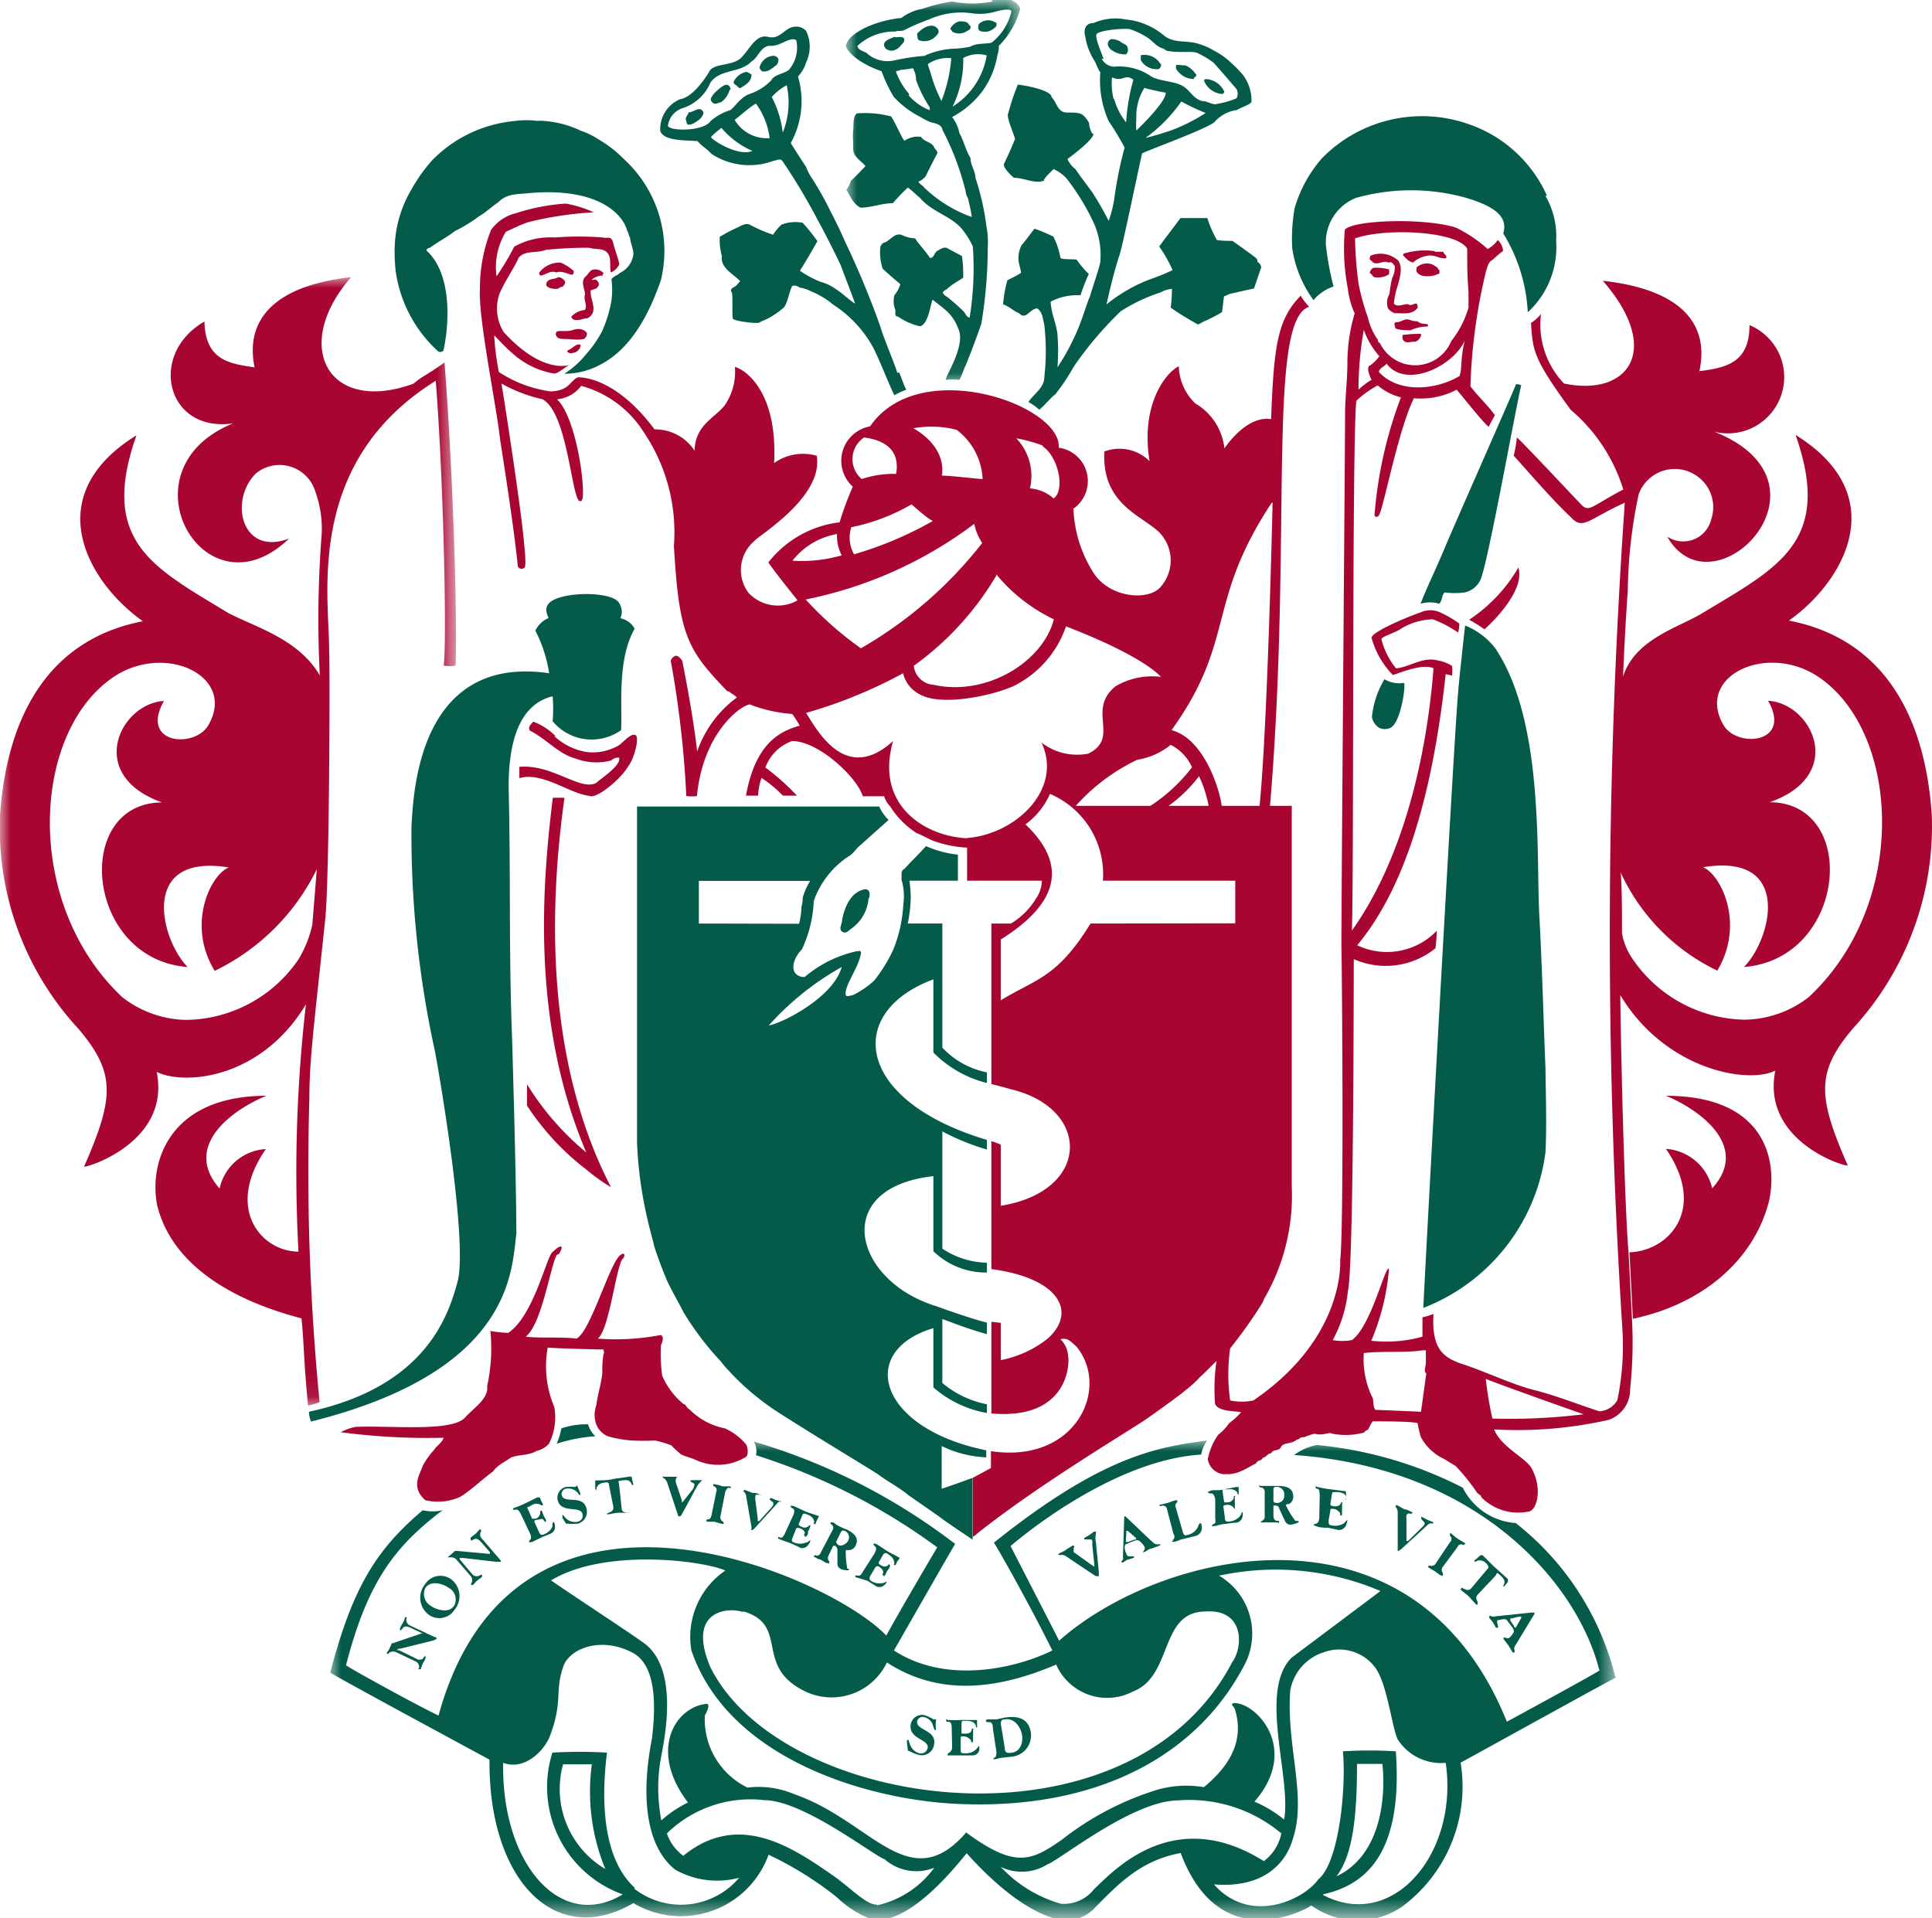 <svg xmlns="http://www.w3.org/2000/svg" viewBox="0 0 90.62 89.98"><defs><mask id="mask" width="8.22" height="17.92" x="39.69" y="0" maskUnits="userSpaceOnUse"><g id="mask-22"><path id="path-21" d="M39.69 0h8.22v17.92h-8.22V0z" class="cls-1"></path></g></mask><mask id="mask-2" width="60.31" height="22.41" x="15.49" y="67.57" maskUnits="userSpaceOnUse"><g id="mask-24"><path id="path-23" d="M15.49 67.57H75.8v22.41H15.49V67.57z" class="cls-1"></path></g></mask><mask id="mask-3" width="21.38" height="52.93" x="0" y="13.01" maskUnits="userSpaceOnUse"><g id="mask-26"><path id="path-25" d="M0 13.01h21.38v52.92H0V13.01z" class="cls-1"></path></g></mask><style>.cls-1{fill:#fff}.cls-2{fill:#a90533}.cls-3{fill:#055b49}.cls-4{mask:url(#mask)}.cls-5{mask:url(#mask-2)}.cls-6{mask:url(#mask-3)}.cls-7{fill:#a80533}</style></defs><g id="Layer_2" data-name="Layer 2"><g id="Layer_1-2" data-name="Layer 1"><path id="Fill-1" d="M26.12 58.86c-.3.48-.69 3.23-1.46 3.84.68.08 1.71 0 2.38.09.64-.33 1.47-3.26 2-3.87.29-.26.31 0 .14.16-.31.53-.61 3.28-1.14 3.71a11.18 11.18 0 002.96-.17c.17.11.06.34 0 .49a7.68 7.68 0 00.06 1.42 3.55 3.55 0 001 1.33c.11 0 .15.2.27.24A3.21 3.21 0 0034 67a2.77 2.77 0 011 .76c.09.15.1.49 0 .57a2.49 2.49 0 01-2.37.15c-.24-.11-.47-.15-.7-.27a5.49 5.49 0 01-.44-.41 4.5 4.5 0 00-.77-.23 10.29 10.29 0 01-1.05 0 5.33 5.33 0 01-1.16-.2 1 1 0 01-.54-.55 1.33 1.33 0 010-.9c.06-.5.23-1 .28-1.5 0-.32 0-.57.06-.91.05-.06 0-.12 0-.21-.32 0-2.28-.05-2.62-.09A4.9 4.9 0 0026 66a2.76 2.76 0 01-.25 1.72 1.11 1.11 0 01-.59.34c-.35.22-.82.16-1.2.31-.18.15-.65.36-.82.64-.49.35-1 .86-1.55 1.2a2.54 2.54 0 01-1.64.16c-.71-.62-.24-1.23-.12-1.62a3.94 3.94 0 01.53-.74c.13-.21.38-.34.45-.57a30.78 30.78 0 01-4.83-.26 2.74 2.74 0 01.69-.25c1.77-.07 4.62.26 5.18-.48.43-.45 1.07-.86 1-1.43a8.23 8.23 0 00.15-2.59 5.24 5.24 0 00.84.09c1.19-.79 1.8-3.59 2.07-3.78.41-.41.57-.33.3.09" class="cls-2"></path><path id="Fill-3" d="M46.74 1.06v.15a.71.71 0 01-.48.28c-.13 0-.32 0-.36-.11s0-.15 0-.24a.63.63 0 01.8-.08" class="cls-3"></path><path id="Fill-5" d="M45.51 1.21c.07.17-.1.21-.19.27a.65.65 0 01-.66 0c0-.05-.11-.11-.07-.17A.69.69 0 0145 1c.19 0 .39 0 .47.19" class="cls-3"></path><path id="Fill-7" d="M44 1.38c.06.15 0 .21-.09.3a.74.74 0 01-.51.25c-.11 0-.21 0-.3-.05s-.06-.2-.09-.29c.21-.25.71-.6 1-.21" class="cls-3"></path><path id="Fill-9" d="M42.42 1.85c0 .15-.11.21-.18.3s-.3.29-.54.21-.16-.13-.23-.19c-.06-.28.28-.34.47-.44.15.06.41-.09.48.12" class="cls-3"></path><path id="Fill-11" d="M52.53 1.93c.11.13.32.13.36.3s0 .23-.07.32a1.09 1.09 0 01-.72-.23c-.05-.06-.17-.17-.13-.32s.15-.19.32-.15.15.06.24.08" class="cls-3"></path><path id="Fill-13" d="M54.46 3a.24.24 0 01-.11.24.86.86 0 01-.84-.41v-.24a.87.87 0 01.92.41" class="cls-3"></path><path id="Fill-15" d="M36.51 2.77a.36.36 0 01-.11.3c-.19.13-.36.32-.64.28-.09-.05-.17-.18-.11-.26a.7.7 0 01.6-.47.25.25 0 01.26.15" class="cls-3"></path><path id="Fill-17" d="M56.1 3.47c.06.13-.11.13-.11.24a1 1 0 01-.83-.49v-.15c0-.06.3 0 .45 0a1.08 1.08 0 01.47.4" class="cls-3"></path><g id="Group-21" class="cls-4"><path id="Fill-19" d="M46.51 2c-.29.08-.68 0-1 .19a5.28 5.28 0 01-.66.09 3.65 3.65 0 00-1.49.34 10.48 10.48 0 00-1.4.21 1.45 1.45 0 01-1.32-.35c-.15-.08-.41-.14-.42-.33A2.53 2.53 0 0142 1.48c.12-.06.23 0 .4-.06a10.12 10.12 0 011.23-.53 3.59 3.59 0 012-.26 2.65 2.65 0 001.08-.09c.22-.06.69-.17.73 0A2.61 2.61 0 0146.51 2m-1.83 3a4.89 4.89 0 00.5-2.28 1.45 1.45 0 011.1-.12 3.48 3.48 0 01-1.6 2.4m-.52-.26a6.81 6.81 0 01-.53-1.39 3.38 3.38 0 01-.11-.34 1.62 1.62 0 011.1-.28 7 7 0 01-.46 2m-1.5-.3a3.39 3.39 0 01-.61-1c-.08-.15.13-.08.17-.15a5.44 5.44 0 00.6-.08 1.14 1.14 0 01.15.56 6.13 6.13 0 00.64 1.28v.13a2.51 2.51 0 01-1-.71M46.56.07a4.86 4.86 0 01-1.9 0 7.52 7.52 0 00-1.38.34 2.32 2.32 0 00-1 .43 5.44 5.44 0 00-1.61.42c-.39.19-.92.48-1 .9.16.43.82.79.82.79a4.26 4.26 0 00.86.39 6.64 6.64 0 00.57 1.2 4.28 4.28 0 001.24.94 2.81 2.81 0 00.52.26c.21.05.49.1.53.36A12.84 12.84 0 0145.3 9c0 .17.13.28.13.43a5.83 5.83 0 01.15.75 6.33 6.33 0 01-2.23-1.38c-.07-.11-.21-.15-.27-.28a.82.82 0 00.34-.26c.17-.34.36-.72.55-1.08 0-.11-.11-.18-.15-.26-.1-.26-.47-.26-.62-.5a1.09 1.09 0 00-.77.18c-.08 0-.5-1-.64-1.14a4.77 4.77 0 00-1.61-.14c-.19.2-.13.54-.16.77s0 .52 0 .91.51.64.57.8c-.23.23-.42.45-.68.68a1.43 1.43 0 01-.21.43c.19.3.32.66.66.83.52 0 1-.21 1.52-.21a8 8 0 01.7-.73c.2.13.37.32.58.49.58.68 1.48.84 2 1.5a4.07 4.07 0 01.47.77 14.42 14.42 0 01-.15 3.34c-.1 0-.19-.15-.25-.26a8.22 8.22 0 00-.69-.62c-.1-.11-.27-.15-.32-.3a.35.35 0 01.19-.15c.2-.23.82-.54.77-.56 0-.3 0-.58-.06-1l-.71-.38c-.16-.05-.31.06-.45.14s-.14.33-.34.33c-.21-.33-.49-.6-.7-.92a1.5 1.5 0 01-.58-.14c-.39-.18-.58.28-.9.35a.32.32 0 00-.15.21 2.48 2.48 0 00.11 1c.27.26.55.49.83.73a1.46 1.46 0 01-.28.52 1.14 1.14 0 00.05.7c0 .11-.05.3.12.3a3.08 3.08 0 001 .45c.43 0 .54-1.16.63-1.24.23.19.39.3.61.49s.45.49.57.83c.42.78-.59 2.25-.57 2.44a2.72 2.72 0 01.64 0 3.81 3.81 0 00.22-.52c.13-.26.58-1.44.81-2.12a21.86 21.86 0 00.3-3.55 3.84 3.84 0 00-.06-1 12 12 0 00-.52-2.3c0-.32-.23-.57-.23-.92-.22-.36-.32-.81-.52-1.17a1.82 1.82 0 00-.34-.75 4.35 4.35 0 001.44-1.24 4 4 0 00.68-1.65 1.25 1.25 0 00.07-.45 3.86 3.86 0 001-1.73c0-.11-.34-.7-1.35-.43" class="cls-3"></path></g><path id="Fill-22" d="M35.25 3.49c0 .29-.19.43-.39.56s-.17.09-.27 0-.18-.1-.18-.21a.86.86 0 01.59-.47.56.56 0 01.23.12" class="cls-3"></path><path id="Fill-24" d="M57.43 4.31a.18.18 0 01-.11.1 1 1 0 01-.84-.61.08.08 0 01.07-.09 1 1 0 01.88.6" class="cls-3"></path><path id="Fill-26" d="M34.22 4.22a1 1 0 01-.41.58c-.1 0-.27.15-.4 0s-.06-.19 0-.3.3-.34.51-.47.33 0 .35.17" class="cls-3"></path><path id="Fill-28" d="M52.23 4.63a2.9 2.9 0 01-.07-1c.52.24.6-.2 1 .11a9.8 9.8 0 00-.34 2 3.12 3.12 0 01-.56-1.09m-.49-1.88c-.13-.34-.41-1-.34-1.16s1-.28 1.54-.25a3.67 3.67 0 01.83.39c.27.16.42.44.77.53l.15.1c.6.12 1.15 0 1.43.1a4.22 4.22 0 01.77.46C57.25 3.3 58 4.18 58 4.18a.47.47 0 010 .43 4 4 0 01-.9.26c-.21.08-.45-.13-.71-.13-.45-.11-.58-.56-1-.75s-1-.19-1.37-.39a2.63 2.63 0 00-1.78-.47.71.71 0 01-.57-.38M55 6.09a12.44 12.44 0 01-1.27.38 7.11 7.11 0 001.68-1.71 9.84 9.84 0 001.14.54 8.31 8.31 0 01-1.55.79m-1.7.06a4.61 4.61 0 010-.63 2.48 2.48 0 01.38-1.4c.12.06 1 .23 1 .23 0 .48-1.41 1.8-1.41 1.8m5.69 6c-.07-.09-1.15-.85-1.15-.85s-.8 0-.75-.07a5.53 5.53 0 01-.43-1h-1.26l-1 1.33a6.43 6.43 0 01.63 1.11 10 10 0 01-1 .41 7.33 7.33 0 00-2.1 1.2c.17-.76.35-1.5.58-2.23.13-.25.92-4.15 1.09-4.85.09-.09 2.86-1.08 3.38-1.46a1.71 1.71 0 011.07-.58c.23-.15.67-.26.68-.4a2 2 0 00-.38-1.22 5.54 5.54 0 00-.58-.6 3.34 3.34 0 00-.79-.56A3.1 3.1 0 0056 2c-.51-.09-1 0-1.41-.34a3.3 3.3 0 00-1.8-.75 2.56 2.56 0 00-1.5.17c-.5 0-.43.53-.39.6a2.89 2.89 0 00.41 1.13c.11.17.17.41.3.58A4.71 4.71 0 0052 5.68a13.18 13.18 0 01.75 1.24 18.47 18.47 0 00-.49 2.44 5.75 5.75 0 01-.26 1A14.22 14.22 0 0051.22 9c-.25-.34-.55-.73-.78-1.07a1.14 1.14 0 01-.37-.47s1.2-.88 1.22-1.17c-.11 0-.22-.43-.2-.47s-.16-.33-.32-.44-.46-.1-.72-.1c-.45 0-.47-.47-.73-.73 0-.32-1.24-.55-1.58-.58a10.66 10.66 0 00-.45 1.35c-.11.15.3 1.05.32 1.2-.17.42-.32.75-.52 1.17-.06.16.35.56.47.65.49 0 .93.29 1.4.14 0-.14.42-.49.45-.55a1.78 1.78 0 01.64.47 10.77 10.77 0 011.28 2.12 3.69 3.69 0 01.28 1.75c0 .16-.37 1.22-.49 1.65-.09.15-.39 1.15-.58 1.56a10.57 10.57 0 01-.94 1.75 9.89 9.89 0 000-1.54c-.05-.51-.3-1-.32-1.54a2.71 2.71 0 011.4-.3 10 10 0 01.39-1 3.92 3.92 0 01-.56-.66c0-.05-.7 0-.77-.09a3.6 3.6 0 00-.33-1 7.46 7.46 0 00-.88-.37c-.07.05-.5.67-.6.75a1.29 1.29 0 00-.15.79c0 .07.11.41.11.53-.24.16-.41.22-.64.35a5.72 5.72 0 00-.2 1.13c.28.08.49.32.75.41.32.36.51-.23.86-.22.25.19.25.5.32.75a10.72 10.72 0 010 2.5c0 .48-.53.79-.74 1.14a2.74 2.74 0 01.51.36c.29-.25.63-.67.74-.71a10.09 10.09 0 00.88-1.32 16.66 16.66 0 012.2-2.59 7.81 7.81 0 011.86-.88 1.31 1.31 0 01.54-.17 6.51 6.51 0 01-.06.88 13.56 13.56 0 001.28.79 1.52 1.52 0 00.25-.13 7 7 0 00.88-.45l.09-.74a1.53 1.53 0 00.25-.11l1.16-.26.34-1s-.06-.21-.17-.23" class="cls-3"></path><path id="Fill-30" d="M33 5.23c0 .28-.26.43-.47.56a.58.58 0 01-.23.06c-.11 0-.09-.15-.13-.24s.11-.23.13-.34c.25 0 .53-.34.7 0" class="cls-3"></path><path id="Fill-32" d="M36.21 3.73a2.47 2.47 0 01-1 .66c-.43.13-.64.5-.94.77a2.54 2.54 0 00-.94.52c-.35.51-2 .47-2 .21a1 1 0 01.67-.81 2.12 2.12 0 001.32-1.2c.45-.66 1.42-.44 1.93-1 .32-.17.43-.75.9-.73s.92-.46 1.2-.26A1.61 1.61 0 0137 3.28c-.25.19-.6.19-.81.45m.52 2.46a4.76 4.76 0 00-.51-1.64 2.48 2.48 0 01.7-.55 3.75 3.75 0 01-.17 2.18m-.65.3a1.74 1.74 0 01-1.62-.86c.13-.08.77-.66 1-.76a3.5 3.5 0 01.64 1.62m-2.73-.08a4.61 4.61 0 01.47-.4 4 4 0 001.45 1.08c-.64.27-1.8-.45-1.94-.64m8.74 11.06c-.06-.27-.7-1.79-.79-2.16a41.26 41.26 0 00-1.66-4c-.21-.49-.43-.93-.71-1.48a15.88 15.88 0 00-.82-1.46 2.57 2.57 0 01-.3-.57c-.25-.37-.46-.71-.72-1.12a4.07 4.07 0 00.34-3.12 1.7 1.7 0 00.38-.66 1.7 1.7 0 000-1.48.61.61 0 00-.49-.2c-.51 0-.7.63-1.29.48s-.88.62-1.29 1-1.28.22-1.48.64c0 0-.67 1.17-1.35 1.28a1.52 1.52 0 00-.94 1.5c.17.46 1.08.42 1.75.47.22.26.45.36.64.59a3.24 3.24 0 002.93.33c.13 0 .28-.13.4 0a28.18 28.18 0 011.68 2.81c.32.58.72 1.37 1.06 2.08.19.53.69 1.79.67 1.81-.24-.15-.43-.34-.67-.52s-.55-.4-.91-.49a4.6 4.6 0 01-1-.53c.28-.45.56-.92.82-1.39a9.28 9.28 0 00-.69-.86 1.79 1.79 0 00-1 .09 2.57 2.57 0 00-.39.47 6.77 6.77 0 01-1.05-.45c-.19-.12-.4 0-.57.09a7.22 7.22 0 00-.88.46 2.89 2.89 0 00.1.91c-.08.55.54.83.86 1.17-.1.09-.17.22-.3.28s-.17.15-.1.23 0 1.14.06 1.25 1 .23 1.22.19a1.91 1.91 0 01.32-.15 3.82 3.82 0 00.86-.58c.19-.28.21-.66.38-1a.37.37 0 01.34.08 1.57 1.57 0 01.53.17 3.86 3.86 0 011.05.63 5.59 5.59 0 011.87 2c.36.71.66 1.55 1 2.25a3.75 3.75 0 01.56-.26c-.11-.17-.3-.79-.35-.82" class="cls-3"></path><path id="Fill-34" d="M25.24 5.66a4.83 4.83 0 012 .47 3.47 3.47 0 01.82.4 5.57 5.57 0 011.2.93A5.83 5.83 0 0131 13.14c-.69 2-1.62 3.36-2.91 4a3.52 3.52 0 01-1.62.39 4.12 4.12 0 001-.89 5.52 5.52 0 00.76-1.08 6 6 0 00.45-1.46 3.85 3.85 0 000-1c.11-.16.29-.18.4-.3a1.13 1.13 0 00.63-.87c0-.27-.13-.49-.16-.79-.06-.06-.06-.22-.13-.31-.17-.7-1.26-2.07-4.63-1.77-.49.06-1 0-1.41.42-.3.2-.61.5-.92.67a6.6 6.6 0 01-1.11.68c-.37.29-.82.52-1.2.8a.15.15 0 00-.15.12c1.24 1.11 1.06 3.54.8 4.69a.2.2 0 01-.24.05 6.25 6.25 0 01-2-3.77 7.78 7.78 0 01-.05-1 5.63 5.63 0 01.81-2.87 7.38 7.38 0 01.95-1.33 6.18 6.18 0 013.84-1.84 4.17 4.17 0 011.17 0" class="cls-3"></path><path id="Fill-36" d="M26.9 12.73a.12.12 0 01-.07.16c-.25-.05-.47-.2-.74-.11-.27-.11-.49.11-.74.15 0 0-.09-.09-.05-.15a1.18 1.18 0 011-.46 2.14 2.14 0 01.63.41" class="cls-2"></path><path id="Fill-38" d="M28.27 12.84v.09a.72.72 0 00-.5.18c0 .05.09 0 .14 0s.18.11.18.22-.09.16-.12.2l-.26.09c-.07.41.42 1-.16 1.31-.26 0-.61.24-.76-.07a1 1 0 01.64-.32c.14-.2-.06-.47 0-.69.05-.24-.25-.64.05-.89.13-.12.2-.32.4-.32a.51.51 0 01.45.2" class="cls-2"></path><path id="Fill-40" d="M26.51 13.23a.3.3 0 01-.13.22c-.11 0-.16.1-.27.1s-.37 0-.49-.16c0-.37.38-.25.56-.39a.38.38 0 01.33.23" class="cls-2"></path><path id="Fill-42" d="M72.56 9.18a6.25 6.25 0 00-3.8-3.4A6.57 6.57 0 0062 7.43a6.19 6.19 0 00-1.28 2.35 8.39 8.39 0 00-.11 1.85 5.47 5.47 0 001 2.45 2.06 2.06 0 01.94-.64 13.67 13.67 0 01-.36-1.95 2.25 2.25 0 011.42-2.21 9.58 9.58 0 015.16 0c1.18.36 2 .81 1.74 1.67a7.8 7.8 0 011.15 3.7 4.15 4.15 0 001.33-3.35 3.76 3.76 0 00-.5-2.11" class="cls-3"></path><path id="Fill-44" d="M67.3 11.78a3.36 3.36 0 00-1.41.1c-.06 0-.11.09-.06.12s.23.29.45.31a1.4 1.4 0 01.79-.33c.28 0 .52.18.76.13.06-.13-.12-.19-.13-.3h-.4" class="cls-2"></path><path id="Fill-46" d="M67.44 12.63v-.07a2.26 2.26 0 01-.2-.13.71.71 0 00-.81.13.07.07 0 010 .09c0 .15.14.24.27.28a1.21 1.21 0 00.82-.11c0-.09 0-.19-.06-.19" class="cls-2"></path><path id="Fill-48" d="M66.11 15c-.22-.08-.39.11-.58.11s-.11.13-.09.26.73.12.73.12a1.81 1.81 0 01.69-.17c.06 0 .14 0 .12-.08s-.33 0-.49-.17a1 1 0 01-.38-.07" class="cls-2"></path><path id="Fill-50" d="M65.79 15.71a.53.53 0 000 .19c.11.26.36.11.6.13a.45.45 0 00.26-.28v-.09a5.78 5.78 0 00-.83.05" class="cls-2"></path><path id="Fill-52" d="M66.49 14.39c0-.33-.25 0-.4-.1s-.56.18-.71-.06a3.83 3.83 0 01.2-.89c.08-.35.23-.8 0-1.12a1.23 1.23 0 00-1.31-.22c0 .08-.06.14 0 .19s.1.08.14.13c.27.12.48-.13.71 0 .18-.07.22.08.3.15a1.06 1.06 0 01-.12.57 5.86 5.86 0 00-.13.75.83.83 0 00-.07.67.66.66 0 00.32.23c.41 0 .88.09 1.09-.29" class="cls-2"></path><path id="Fill-54" d="M65.19 12.65a2.25 2.25 0 00-.75-.09.28.28 0 00-.19.26c.1 0 .1.17.26.19s.45 0 .64-.15a.52.52 0 000-.21" class="cls-2"></path><path id="Fill-56" d="M27.53 15.67c0 .09-.07.19-.14.23-.29.07-.58 0-.9 0-.11 0-.27 0-.34-.07s-.11-.14-.06-.25.49 0 .74-.09.54-.09.7.13" class="cls-2"></path><path id="Fill-58" d="M27.23 16.24a.45.45 0 01-.25.29c-.08 0-.21.09-.33 0s0-.07 0-.11c.22-.07.35-.32.58-.25z" class="cls-2"></path><path id="Fill-60" d="M71.35 18.08c-.3 1.29-1.61 8.62-1.93 9.16a1.07 1.07 0 01-.72.55 3.63 3.63 0 01-.94 0c-.17.17-.06.28-.25.53a1.56 1.56 0 00-.88 0c.33-.85.76-1.71 1.11-2.56s3.21-7.32 3.35-7.69c0-.11.26 0 .26 0" class="cls-3"></path><path id="Fill-62" d="M69.63 29.52a7.28 7.28 0 00-.72-.45 7.34 7.34 0 002.31-2.45c.36 1.2-1.59 2.9-1.59 2.9" class="cls-2"></path><path id="Fill-64" d="M29 28.23a.75.75 0 01.1.77 1 1 0 01.67.49c-.86 1.49-.56 3.82-.64 4.76a2.38 2.38 0 01-3.21-.42 6.57 6.57 0 000-1.17c-1.27.31-2.1 1.59-2.06 4.42.1 4.16 0 7.54.16 11.64.05 1.78.19 6.46.2 9.16-.23 1.64-.1 6.42-9.63 8.8a1.4 1.4 0 01-.1-.46c5.59-1.2 6.59-4.65 7-6.21.43-2.16-1-10.28-1.09-10.7a47.52 47.52 0 01-1.1-10.55c.09-1.34.23-8.09 6.46-7.18a6.6 6.6 0 00-.65-2 1.22 1.22 0 01.62-.59c-.11-.26-.2-.51.08-.75.61-.49 2.79-.51 3.2 0" class="cls-3"></path><path id="Fill-66" d="M70.2 30.51c2.23 3.43 1.85 9.62 2 12.4s.2 5.12.29 7.19c0 .58.07 2.72 0 3.95a9.07 9.07 0 01-5.73 7.3c0-.3 1.47-27.42 1.64-28.94 0-.19.32-3.07.32-3.07a3.37 3.37 0 011.49 1.17" class="cls-3"></path><path id="Fill-68" d="M71.52 36.71c.35 6 .65 14.1.48 17a8.1 8.1 0 01-4.7 6.75c.14-1.93 1.22-28.14 1.73-30.56 1.15.59 2.25 3.29 2.49 6.78" class="cls-3"></path><path id="Fill-70" d="M65.85 32.05c.1 0-.12 1.83-.63 2.09a.62.62 0 01-.53 0 .75.75 0 01-.34-.51 4.21 4.21 0 01.59-1.77 1.32 1.32 0 00.91.17" class="cls-3"></path><path id="Fill-72" d="M25.82 32.18c-1.23.53-2.19 1.23-2.37 3.87 0 4.32.31 19.53.28 20.69a7.78 7.78 0 01-3.55 7.17 8.6 8.6 0 001.68-3.79c.24-3.44-.95-9.78-1.55-13.25a46.07 46.07 0 01-.41-10c.49-2.91 2.33-5.81 5.92-4.73" class="cls-3"></path><path id="Fill-74" d="M26 34.53a2.9 2.9 0 001.56.75 2.43 2.43 0 001.5-.34c.31-.27.59-.57.76-.45s-.06 1.06-.33 1.42c-.36.64-1.54 1.6-1.85 1.42-.93-.1-2.19-1.14-3.28-.83v-.53c1.54-.14 2.88 1.16 3.61.75.11-.13 1.18-.8 1.07-1.18a.47.47 0 00-.37.13 2.7 2.7 0 01-1.67-.09c-.78-.19-1.41-.95-2.15-1.31-.08-.17 0-.23.16-.42a2.93 2.93 0 011.05.68" class="cls-2"></path><path id="Fill-76" d="M26.47 37.47c-1.11 8 0 14 2.19 18.22a9.11 9.11 0 01-1.16-.83 12.1 12.1 0 01-2.78-3v-1a13 13 0 002.78 3.2C25 48.17 25.36 42 25.93 37.42h.54" class="cls-2"></path><path id="Fill-78" d="M40.74 42.14a1.92 1.92 0 01-.81 1.42c-.13.08-.25.27-.43.14s0-.34 0-.56c.11-.55.38-1.3 1.07-1.43.25 0 .24.24.19.43" class="cls-3"></path><path id="Fill-80" d="M36.06 48.1a13.27 13.27 0 013.42-2.74c-.4 1.44-2.8 2.64-3.42 2.74zm-3.28-4.78v-2H38a3.1 3.1 0 00-.35.79c0 .13 0 .21-.06.43a3.38 3.38 0 01-.11.79zm11 19v2.76a5.21 5.21 0 002.51 1.2v-.41a4.61 4.61 0 01-2.09-1v-3c.46.17 1.28.49 2.09.71v-.54c-.63-.15-1.91-.6-2.37-.77-3.89-1.18-5-5.56-.14-6.1v3.52a3.53 3.53 0 002.51 1v-.46a3.91 3.91 0 01-2.09-.66v-5.5a10.92 10.92 0 002.09.85v-.45c-6.22-1.86-6.65-6-2.51-7.53v3.43a5.34 5.34 0 002.51 1.43v-.5a3.88 3.88 0 01-2.09-1.16v-5.82h-1.62a7.49 7.49 0 00.14-1.21 7.83 7.83 0 00-.06-.8h2.27v-1.22a5.18 5.18 0 01-1.5-.4c-.34.39-.68.7-1 1.06-.21.09-.12.34-.15.5a2.68 2.68 0 01.09 1.17 6.54 6.54 0 01-.47 2.12A7 7 0 0141 46a4.22 4.22 0 01-1 .68c-.08 0-.27.1-.33 0-.08-.46.62-1.28.72-2-.07-.17-.15 0-.17-.07a5.67 5.67 0 00-2.48 1.22c-.32 0-.6-.19-.51-.64a1.43 1.43 0 01.38-.65 5.93 5.93 0 00.56-2.28 4.16 4.16 0 011.63-2.09c.25-.14.35-.37.57-.54l1.31-1.17a2 2 0 01-.44-.63H29.88v15.73a18.53 18.53 0 00.38 3.13c.14.7.32 1.33.4 1.65 0 .12.51 1.52.73 1.95s.45.83.68 1.28a13.68 13.68 0 001.76 2.31 3.05 3.05 0 00.32.38 11.88 11.88 0 002.37 2c1.56 1 3 1.86 4.66 2.89.47.36 1 .62 1.45 1l1.44 1c.18.16 1.55 1.07 1.55 1.07v-2.9s-.91.34-1.45.51v-2a5.29 5.29 0 002.09.53v-.33c-5.07-1.03-6.07-4.66-2.48-5.73z" class="cls-3"></path><path id="Fill-82" d="M58.68 87.58a2.3 2.3 0 01-1.35.23 1.14 1.14 0 010-.83 3.48 3.48 0 011.38.6" class="cls-3"></path><path id="Fill-84" d="M34.19 87.46a3.41 3.41 0 01-1.45-.14 3.81 3.81 0 011.41-.57.75.75 0 010 .71" class="cls-3"></path><path id="Fill-86" d="M18.79 77.33c-.07 0-.14 0-.15.07s0 0 .06 0l.82.4a.27.27 0 00.32 0s.07-.13.11-.11 0 .08 0 .12-.09.15-.12.23a2.77 2.77 0 00-.1.26h-.07c-.07 0 0-.06 0-.09a.3.3 0 00-.19-.29l-.87-.41a.33.33 0 00-.32 0c-.07.06-.09.09-.13.06s.07-.14.1-.2a1.36 1.36 0 01.1-.21c0-.06 0-.07.07-.08l1.35-.46a.38.38 0 00.11 0h-.06l-.53-.25c-.14-.07-.3-.13-.4 0s-.09.11-.12.09 0-.06 0-.1a1.83 1.83 0 01.13-.24 1.3 1.3 0 00.1-.25s0-.05.06 0 0 0 0 .1a.28.28 0 00.18.28l1.12.53c.1 0 .13.06.11.1a.83.83 0 01-.18.08z" class="cls-3"></path><path id="Fill-88" d="M21.3 75.32a.61.61 0 00-.24-.83c-.28-.21-.86-.38-1.11 0a.64.64 0 00.25.83c.28.2.86.37 1.1 0m-1.37-1a.86.86 0 011.26-.22 1 1 0 01.13 1.41.85.85 0 01-1.24.21 1 1 0 01-.15-1.4" class="cls-3"></path><path id="Fill-90" d="M21.72 73.08h-.16v.06l.59.7a.27.27 0 00.3.08c.06 0 .12-.09.15-.05s0 .08 0 .11l-.22.16c-.07.06-.12.14-.19.2s0 0-.07 0 0-.06 0-.1a.29.29 0 00-.06-.33l-.63-.73a.34.34 0 00-.29-.13h-.15c-.02 0 0 0 0 0l.18-.15.17-.15h.1l1.42.13a.24.24 0 00.12 0v-.07l-.39-.45c-.11-.12-.22-.23-.37-.15s-.12.06-.14 0 0-.06 0-.09l.22-.17c.07-.06.12-.13.19-.2s0 0 .06 0a.09.09 0 010 .11.27.27 0 00.06.32l.81.94c.08.09.09.12.07.14h-.21z" class="cls-3"></path><path id="Fill-92" d="M24.45 71.06c-.05-.11-.15-.28-.25-.25s-.13 0-.14 0 0-.06.06-.08a5.31 5.31 0 00.55-.23l.53-.26h.12a1 1 0 01.06.16s.06.1.08.15v.06h-.07c-.01 0-.18-.17-.46 0l-.15.08c-.06 0-.07 0 0 .14l.18.41h.16a.32.32 0 00.22-.27v-.1c0-.02.06 0 .08 0a2 2 0 00.08.22 2 2 0 00.11.2v.09c0 .02-.07 0-.12-.09s-.17 0-.31 0-.12.09-.09.15l.18.4c.08.17.12.18.25.13a.76.76 0 00.39-.35c0-.13 0-.22.07-.23a.5.5 0 01.05.21.32.32 0 01-.15.31c-.15.08-.32.13-.47.2l-.47.23h-.12c-.02 0 0-.08.05-.12s.05-.14 0-.27z" class="cls-3"></path><path id="Fill-94" d="M26.38 71.2v-.13c0-.05.07.05.1.08a.61.61 0 00.61.23.29.29 0 00.23-.37c-.11-.4-1 0-1.16-.64a.52.52 0 01.37-.62 2.28 2.28 0 01.44 0 .86.86 0 00.1-.07s.15.36.15.38v.07s-.06 0-.1-.08a.57.57 0 00-.55-.22c-.15 0-.26.17-.22.31.11.42 1-.06 1.16.63a.57.57 0 01-.41.7 2.49 2.49 0 01-.47 0h-.08z" class="cls-3"></path><path id="Fill-96" d="M28.56 69.63c0-.09-.08-.11-.2-.09s-.35.06-.39.31 0 0-.05 0v-.35c0-.05 0-.06.08-.06.26 0 .51 0 .79-.07l.76-.11c.07 0 .08 0 .09.09l.06.25v.06c0 .06 0 0 0 0h-.05c-.1-.24-.21-.25-.46-.22s-.18.05-.16.13l.13 1.19c0 .2.19.17.28.2s.07 0 .08 0H29c-.16 0-.31.06-.46.07s-.07 0-.07 0 0-.05.07-.07.25-.07.23-.27z" class="cls-3"></path><path id="Fill-98" d="M32.5 69.85a.42.42 0 00.06-.15.13.13 0 000-.11l-.17-.09v-.07c0-.07 0 0 0 0h.58s-.05 0-.11.08a1 1 0 00-.19.25L32 71c-.07.13-.11.13-.14.13s-.05 0-.08-.12l-.49-1.48a.44.44 0 00-.16-.2s-.05 0-.05-.06 0 0 .06 0h.66c-.04 0-.09.06-.1.12a.4.4 0 000 .15l.28.83v.11l.07-.06z" class="cls-3"></path><path id="Fill-100" d="M33.79 71.13a.23.23 0 00.15.26v.07c0 .07-.08 0-.16 0l-.27-.08h-.3s-.09 0-.08-.06a.07.07 0 01.08-.05c.1 0 .14-.1.16-.18l.23-1.13a.18.18 0 00-.14-.25v-.07c0-.07.08 0 .15 0s.2.06.3.08h.31s.07 0 .06.06-.08 0-.11 0-.12.11-.15.19z" class="cls-3"></path><path id="Fill-102" d="M36.17 70.73a.76.76 0 00.1-.14v-.1c0-.03-.1-.08-.15-.13s0 0 0-.08 0 0 .06 0 .16.07.24.09l.26.07h-.12c-.06 0-.12.1-.24.23l-.91 1c-.1.11-.13.1-.16.1s0 0 0-.14L35 70.19a.34.34 0 00-.1-.21s-.06 0 0-.08 0 0 .07 0l.33.13c.11 0 .22 0 .34.08s.06 0 0 0h-.1c-.1 0-.09 0-.11.1s0 .09 0 .15l.11.86v.13h.07z" class="cls-3"></path><path id="Fill-104" d="M37.19 71.11c.06-.11.11-.3 0-.35s-.1-.08-.1-.12.06 0 .11 0 .36.16.54.24.37.13.56.2.1 0 .09.1a1.09 1.09 0 00-.08.15.76.76 0 00-.06.16h-.06c-.06 0 0-.05 0-.08s0-.24-.28-.35l-.15-.06c-.07 0-.09 0-.13.08l-.17.42s0 .06.11.1a.29.29 0 00.34 0c.05-.06.07-.06.09-.06s0 .06 0 .08a2.14 2.14 0 01-.1.22c0 .07 0 .14-.07.21s0 .07-.08 0 0-.08 0-.15-.09-.16-.23-.21-.14 0-.17 0l-.16.4c-.08.18-.06.22.07.27a.72.72 0 00.53 0c.12 0 .17-.12.21-.1s0 0 0 .06a.62.62 0 01-.11.17.34.34 0 01-.34.12 5 5 0 00-.47-.22c-.16-.07-.33-.11-.48-.18s-.11 0-.1-.08.07 0 .13 0 .12-.06.18-.19z" class="cls-3"></path><path id="Fill-106" d="M39.22 72.32s0 .08.1.15.34 0 .45-.18a.33.33 0 00-.12-.47c-.13-.07-.17 0-.21.05zm-.17-.55a.19.19 0 00-.08-.28.06.06 0 010-.08h.08c.08 0 .11.08.27.16a3.43 3.43 0 00.41.18c.3.16.59.37.4.75a.35.35 0 01-.32.21h-.14a4.39 4.39 0 00.06.8v.07h.08v.07c0 .02-.33 0-.4-.07a.26.26 0 01-.13-.24v-.62a.24.24 0 00-.11-.21h-.09l-.19.4c-.1.18-.05.27 0 .32s0 0 0 .08 0 0-.15 0l-.26-.16c-.09 0-.19-.07-.28-.12s-.07 0 0-.06.06 0 .09 0a.19.19 0 00.2-.13z" class="cls-3"></path><path id="Fill-108" d="M41 72.9c.06-.11.14-.28.06-.35s-.1-.09-.08-.13.06 0 .1 0 .34.21.51.32.35.18.51.28.1 0 .08.1a1.47 1.47 0 01-.1.13l-.07.16h-.06c-.06 0 0-.06 0-.08s0-.24-.24-.39l-.13-.09c-.06 0-.09 0-.15.06l-.22.39s0 .06.1.12.24.1.34 0 .06 0 .09 0 0 0 0 .08a1.27 1.27 0 01-.13.19 1.06 1.06 0 01-.11.21s0 .06-.07 0 0-.09 0-.15-.06-.17-.18-.25-.15 0-.18 0l-.22.37c-.1.17-.08.21 0 .28a.69.69 0 00.53.11c.11 0 .18-.09.22-.06a.65.65 0 01-.13.16.34.34 0 01-.35.06l-.43-.27-.49-.15c-.07 0-.1-.06-.08-.09s.07 0 .13 0 .13 0 .21-.17z" class="cls-3"></path><path id="Fill-110" d="M51.23 72.44a.4.4 0 000-.16s0-.07-.08-.07h-.29c-.02 0 0 0 0-.07l.24-.14.22-.16h.08c.02 0 0 .06 0 .13a.74.74 0 000 .34l.14 1.43v.19c0 .01-.06 0-.15 0L50 73a.34.34 0 00-.25-.06h-.09c-.03 0 0-.05 0-.06s.22-.1.32-.17.2-.13.31-.2 0 0 .07 0 0 .08 0 .11v.16c0 .06.09.07.12.11l.74.53.11.07v-.09z" class="cls-3"></path><path id="Fill-112" d="M52.81 72.25v.08h.11l.27-.11c.08 0 .1 0 .1-.07l-.08-.07-.31-.27h-.07c-.01 0 0 .06 0 .07zm-.08-1v-.12h.06L54 72.28c.09.07.17.17.27.16s.12 0 .15 0 0 .05-.06.07l-.35.13c-.11 0-.21.11-.34.16s0-.07 0-.09a.17.17 0 000-.18 1 1 0 00-.24-.26.31.31 0 00-.22 0l-.38.16c-.12 0-.08.33 0 .43A.14.14 0 0053 73h.19v.07l-.26.08c-.08 0-.16.09-.24.13s-.06 0-.08 0 0-.09.06-.12a.22.22 0 000-.13z" class="cls-3"></path><path id="Fill-114" d="M54.74 70.8a.19.19 0 00-.26-.16h-.07c-.07 0 0-.06 0-.06s.26-.05.38-.09.24-.09.34-.11.08 0 .09 0 0 .07 0 .09a.18.18 0 00-.07.24l.32 1.12c.06.19.09.21.22.17a.68.68 0 00.46-.31c.07-.11.07-.2.13-.23s.07 0 .08.1a.4.4 0 01-.29.49l-.7.17a1.33 1.33 0 01-.28.1h-.12c-.02 0 0 0 .07-.11s.06-.17 0-.26z" class="cls-3"></path><path id="Fill-116" d="M57 70.37c0-.13-.07-.32-.18-.32s-.15 0-.15-.06 0 0 .1-.06.4 0 .6-.06l.61-.12h.12v.35c0 .06 0 0 0 0s-.06 0-.06-.06-.14-.22-.44-.18h-.17c-.08 0-.1 0-.08.15l.07.46h.16a.3.3 0 00.29-.21c0-.07 0-.09.05-.09s0 0 0 .07a2 2 0 000 .24v.32c0 .01-.05-.08-.09-.12s-.16-.11-.31-.09-.15.06-.13.13l.06.45c0 .19.07.22.21.2a.75.75 0 00.5-.25c.07-.1.08-.19.12-.2a.54.54 0 010 .22.37.37 0 01-.25.28 4.78 4.78 0 00-.53.06c-.17 0-.35.07-.53.1s-.12 0-.12 0 0-.07.09-.1.08-.12.06-.27z" class="cls-3"></path><path id="Fill-118" d="M59.73 70.41s0 .09.17.09.34-.11.34-.37a.36.36 0 00-.35-.39c-.14 0-.16.05-.16.14zm-.41-.41a.2.2 0 00-.2-.23s-.06 0-.06-.07 0 0 .08 0h.78c.36 0 .74.06.74.51a.39.39 0 01-.2.34c-.06 0-.14 0-.14.07a3.75 3.75 0 00.44.72h.15v.05c0 .05-.31.13-.4.13a.29.29 0 01-.23-.16l-.28-.6c0-.08-.08-.14-.18-.14h-.09v.45c0 .22.09.27.2.27s.06 0 .06.07 0 0-.16 0h-.71s.05-.06.07-.07a.21.21 0 00.13-.22z" class="cls-3"></path><path id="Fill-120" d="M61.9 70.21c0-.13 0-.32-.07-.36s-.13 0-.12-.1 0 0 .1 0a4.34 4.34 0 00.61.11l.61.08c.06 0 .11 0 .1.07a.86.86 0 010 .17v.18c0 .06 0 0 0 0s-.05-.06 0-.08c0-.17-.06-.25-.37-.29h-.17c-.08 0-.1 0-.12.12l-.07.46s0 .06.14.08.28 0 .34-.11 0-.08.07-.07 0 0 0 .08v.23a2 2 0 000 .24s0 .08-.06.07 0-.08-.05-.14-.13-.15-.28-.17-.16 0-.16.07l-.08.46c0 .19 0 .22.14.24a.77.77 0 00.55-.08c.11-.08.14-.16.18-.16s0 0 0 .06a.86.86 0 01-.07.21.37.37 0 01-.32.19l-.52-.11c-.18 0-.36 0-.54-.07s-.12 0-.11-.06.06-.05.11-.06.12-.09.14-.25z" class="cls-3"></path><path id="Fill-122" d="M66.69 71.65a.47.47 0 00.12-.14.12.12 0 000-.1s-.1-.09-.14-.16 0 0 0-.08 0 0 .06 0l.24.13.26.1v.06h-.14c-.07 0-.14.08-.27.2l-1.09 1c-.11.09-.15.09-.17.08s0 0 0-.16v-1.64a.4.4 0 00-.08-.24s-.06 0 0-.08 0 0 .08 0l.32.18c.11 0 .22.07.33.12s.06 0 0 .07-.06 0-.09 0-.12 0-.15.09a.4.4 0 000 .16v1.04c0 .01 0 0 .08 0z" class="cls-3"></path><path id="Fill-124" d="M67.68 73.49a.23.23 0 000 .3v.09c0 .09-.08 0-.14 0l-.24-.18-.28-.16s-.07-.06 0-.09.07 0 .1 0 .17 0 .22-.11l.67-1a.19.19 0 000-.3v-.09c0-.09.08 0 .15.06s.17.14.25.19.19.11.28.17.07 0 0 .07-.09 0-.12 0-.17 0-.21.13z" class="cls-3"></path><path id="Fill-126" d="M69.79 73.57c.06-.08 0-.14-.06-.22s-.29-.25-.51-.1h-.06v-.06l.08-.06.2-.18h.1c.2.19.38.39.58.57l.61.55v.13l-.17.21h-.06c-.06 0 0 0 0 0 .13-.23.07-.33-.12-.51s-.16-.11-.22 0l-.85.9c-.15.16 0 .28 0 .37v.09c0 .03-.05 0-.07 0s-.22-.24-.33-.36-.26-.2-.37-.31 0 0 0-.08.07 0 .1 0 .22.16.36 0z" class="cls-3"></path><path id="Fill-128" d="M70.92 75.91h-.08v.11l.17.24c0 .07.07.1.07.09a.21.21 0 00.07-.1l.2-.35v-.07c0-.01-.07 0-.09 0zm.92-.27h.13a.11.11 0 010 .07l-.83 1.37c-.06.09-.14.2-.11.29s0 .12 0 .14-.06 0-.08 0l-.19-.32-.23-.3v-.07a.09.09 0 01.09 0 .17.17 0 00.18 0 .83.83 0 00.21-.29s0-.1-.08-.2l-.25-.33c-.08-.11-.35 0-.44 0a.17.17 0 000 .16c0 .08.06.17 0 .19s0 0-.08 0a1.83 1.83 0 00-.13-.24c-.05-.08-.12-.14-.17-.22s0 0 0-.07.08 0 .12 0a.17.17 0 00.14 0z" class="cls-3"></path><path id="Fill-130" d="M42.54 81.71a.27.27 0 010-.09h.06c.06 0 0 .08.06.12a.64.64 0 00.46.5.32.32 0 00.39-.24c.09-.43-.92-.41-.79-1.13a.54.54 0 01.63-.42 1.76 1.76 0 01.43.2h.12c.04 0 0 0 0 .06a2.32 2.32 0 000 .42s0 .06-.06 0 0 0-.06-.12a.57.57 0 00-.41-.46.27.27 0 00-.35.18c-.08.45.94.4.79 1.12a.58.58 0 01-.7.47 1.77 1.77 0 01-.45-.18s-.08 0-.08-.06z" class="cls-3"></path><path id="Fill-132" d="M44.64 81.11c0-.13 0-.33-.12-.34s-.14 0-.14-.09 0 0 .11 0a6 6 0 00.61 0h.73v.36c0 .06 0 0 0 0s-.05 0-.06-.08-.09-.23-.4-.24h-.17c-.08 0-.09 0-.1.13v.47h.15c.1 0 .28 0 .32-.15s0-.08.07-.08 0 0 0 .08a1.94 1.94 0 010 .24v.24c0 .09 0 .07-.06.07s0-.08-.07-.13-.14-.13-.29-.14-.16 0-.16.1v.46c0 .2 0 .23.18.23a.69.69 0 00.52-.16c.1-.09.13-.18.17-.18a1.3 1.3 0 010 .21.32.32 0 01-.29.23h-1.08c-.19 0-.11 0-.11-.05s.05-.06.09-.09.12-.1.12-.25z" class="cls-3"></path><path id="Fill-134" d="M47.13 82c0 .23.13.25.35.21.39-.06.51-.49.46-.82s-.33-.82-.81-.74c-.17 0-.2.11-.18.25zm-.56-.93c0-.26-.09-.29-.18-.29s-.13 0-.14-.05 0-.07.09-.08h.4l.37-.08c.67-.11 1.14.06 1.24.69a1 1 0 01-.89 1.14l-.55.06a2.1 2.1 0 01-.24.06h-.08s0-.06.07-.08.09-.21.07-.31z" class="cls-3"></path><g id="Group-138" class="cls-5"><path id="Fill-136" d="M62.65 88.06c.81-1 1-2.87 1-5.32h1.19c.14 1.26.08 4.26-2.21 5.3m-.57.82c1.64-.38 3.79-1.5 3.41-6.71a19.45 19.45 0 00-2.48 0c.16 1.76-.19 5.22-1.15 6-.72 1-3.23 2.14-4.9.24 2.62.21 3.46-1.3 3.69-2.1.69-2-.31-4.41-.11-7a2.3 2.3 0 011.58-1.79 2.1 2.1 0 012.46.8c.53.84.73 2.73 1 3.29a2.41 2.41 0 002.25 1.1c.62 4.21-2.46 7.92-5.75 6.2m-10.73-.29a1.8 1.8 0 01-1.57.7 6.16 6.16 0 01-2.82-1.73 2.26 2.26 0 002.19-.12c.52-.16 4-3 6.15-3A6.71 6.71 0 0160.1 86a2.14 2.14 0 01-.82 1.3c-4.32-2.71-7.16.58-8 1.35m-6-2.65c-2.65 3-4.42-.59-8-1.83a4.29 4.29 0 00-2.22-.32 3.56 3.56 0 01-2-3.38c.07-.13.26-.48.11-.55-1.48.12-2.78 2.17-.9 4.63a5.33 5.33 0 00-1.25.84 8 8 0 01-.02-2.93c.15-.81.92-4.3-.9-5.46-.48-.36-3.82-2.55-4.25-2.87 2.55-1.54 7.2-.91 8.17-.46a3.77 3.77 0 00-1.59 3.75c1.8 5.26 8.69 7.13 12.91 7.21 6 .17 10.8-2.14 13.09-6.65a3.15 3.15 0 00-1.25-4.07 12.55 12.55 0 017.57.72l-4.16 3.12c-1.58 1.56 0 5.66-.36 7.6a5.59 5.59 0 00-1.39-.84c2.19-2.52 0-4.72-1-4.62-.13.13 0 .06.09.31.48 1.59-.42 2.77-1.46 3.63a5 5 0 00-2.15.11 13.84 13.84 0 00-4.52 2.36c-1.44 1-2.18 1.35-4.49-.35m-4.19 3.39c-.52 0-1.24-.81-2.07-1.38-1.95-1.36-4.44-3-7-.91a2.16 2.16 0 01-.77-1.05 5.61 5.61 0 014.57-1.56c1.82 0 5.14 2.61 5.64 2.77a2.26 2.26 0 002.33.4 4.52 4.52 0 01-2.67 1.76m-12.74-1.69a4.36 4.36 0 01-2-4.92h1.35a9.52 9.52 0 00.67 5m1.34.79c-1.81-1.66-1.44-5.17-1.3-6.34a21.86 21.86 0 00-2.56 0 5.35 5.35 0 003.3 6.65c-2.9 1.76-5.69-1.41-5.61-6.17 1.05.39 2-.65 2.22-1.33.58-1.57.2-2 .59-3.16.28-.89 1.82-1.47 3.31-.65 1 .59 1.07 2.24.86 4-.5 2.54-.35 5 1.09 6.15a4 4 0 003 .38 3.57 3.57 0 01-4.91.52m5-13h.16c2.11.67.43 2.56 2.83 3.73a2.87 2.87 0 003.85-1.35c2.38 1.55 5.06 1.33 7.94.1a2.61 2.61 0 003.59 1.27c1.91-.73 1.23-3.76 3.42-3.76 1.83-.12 1.77 1.67 1.24 2.39-4.85 9.26-21.14 7-24.48.2-1.09-2.61.78-2.78 1.45-2.59m41 3.05a13.18 13.18 0 00-4.67-7.2 3 3 0 01-2.48-1.66 19 19 0 00-6.84-2 2.61 2.61 0 00-1.07.47c8.7.61 13.31 6.06 14.32 10.11-.45.29-4.34 2.4-4.34 2.4-4.41-10.94-16.29-8-21-3.8l-2.28-4.44c1.74-1.47 5.48-4.08 8.94-4.29a1.71 1.71 0 01.28-.66c-2.27.31-4.84.66-10 4.79.39.62 1.79 3.14 2.74 5.06-1.78.87-5 1.58-7.43 0 0 0 2.44-4.27 2.87-5a28.87 28.87 0 00-9.44-4.8.89.89 0 01.1.64 29.25 29.25 0 018.5 4.32c-.73 1.24-1.73 2.94-2.39 4.14-2.65-2.81-17.4-9.37-21 3.75-.68-.3-4.24-2.25-4.34-2.36 1-3.87 2.26-5.56 4.53-7.27a2 2 0 01-.93 0c-2.18 1.84-3.3 3.63-4.34 7.62.84.5 5.72 3.13 7.47 4.08-.06 5.53 3 8.91 6.75 6.73A4.37 4.37 0 0036.05 87a16.13 16.13 0 013.21 2 4.72 4.72 0 001.55 1c.62.21 2.07 0 4.53-3.07 2.56 2.85 4.19 3.1 4.49 3.13a1.81 1.81 0 001.55-.6c1-1 2.07-2.19 4-2.54 1.84 4.92 5.92 2.62 6.13 2.46a3.7 3.7 0 004.22.08 7 7 0 002.78-6.78c.15-.07 6.77-3.74 7.3-4" class="cls-3"></path></g><path id="Fill-139" d="M76.43 58.74c1.82-.05 3.67-2 1.71-4.85a2.39 2.39 0 012.17 1.85c1.82-2-.67-3.73-2.17-4.34 4.65 0 5.25 3 4.84 4.92-.69 2.76-3.1 4.85-6.39 5.54" class="cls-2"></path><path id="Fill-141" d="M26.11 67.72a7.6 7.6 0 011.81-.35 1.39 1.39 0 01-.34-.56 3.71 3.71 0 00-1.25.19 3.2 3.2 0 01-.22.72" class="cls-3"></path><g id="Group-145" class="cls-6"><path id="Fill-143" d="M14.65 43.37A5.39 5.39 0 0114 45a6.47 6.47 0 01-5.27 2.84 5 5 0 01-3-1.07C1 42.31 1.5 34.11 5.49 31.65c2.41-1.45 5.59.12 4.28 2.37-.64 1.1-3.23.89-2.08-1.14C5.62 33 4 36.36 7.6 37.64 3.38 37.66 4 45 8.8 45.36c-1.27-1.29-2.29-5.36 1.93-4.67-.84.33-2 2.66-.66 4.85a10.33 10.33 0 004.79-4.77zM20.85 17c-.92.66-1 .61-1.46 1-4 1.45-5.74-1.77-2.92-5-3.5.39-5 1.92-4.53 4.23-1.21-.17-2.31-.35-2.35-2.15-2.67 1.54-1.79 5.23 1.34 4.78-5.37 2.18-1.33 9.23 2.63 5.4-2.22.85-2.84-1.77-1.56-3.05a1.75 1.75 0 012.78.82 5.16 5.16 0 01.31 2 51.58 51.58 0 00-.09 6.65c-1-1.71-3-2.25-4.3-2.93-3.5-2.13-6.06-3.33-4.3-8.33-4.62 2.86-2.27 6.9.3 8.72C2 30.05.29 34 0 38.26a13.88 13.88 0 003.68 10c1.75 2.07 1.69 3.21.26 6.47.28 0 4.06-1.22 3.41-4.45 1.3.64 4.89.34 7-3.17a68.86 68.86 0 00-.35 11.6c-1.72 0-3.48-2-1.53-4.81a2.35 2.35 0 00-2.17 1.85c-1.79-2.03.7-3.75 2.2-4.35-4.64 0-5.53 3.22-5.12 5.17.7 2.75 3.46 4.41 6.76 5.27.12 1.08.1 2 .31 4.09a2.64 2.64 0 00.54-.16 112.21 112.21 0 01-.48-14.2c0-1.89.23-3.54.75-8.5.19-1.89.22-11.61.18-12.55 0-2.61-1.14-8.83 5-12.66.38 4.9.52 12.38.37 13.36a1.63 1.63 0 00.56 0c.09-2.67-.16-9.68-.52-14.22z" class="cls-2"></path></g><path id="Fill-146" d="M84.84 46.77a5 5 0 01-3 1.06A6.49 6.49 0 0176.59 45a3 3 0 01-.51-1.22c0-.69 0-2.49-.07-2.87a9.51 9.51 0 004.54 4.62c1.31-2.2.17-4.51-.67-4.85 4.23-.7 3.21 3.38 1.92 4.68 4.82-.38 5.43-7.71 1.21-7.73 3.61-1.27 2-4.64-.08-4.76 1.15 2-1.45 2.24-2.09 1.14-1.3-2.24 1.87-3.81 4.28-2.37 3.99 2.45 4.52 10.65-.28 15.13zM70 66.54a17.4 17.4 0 01-.31-1.86c.73.3 4.61 1.67 4.59 1.66a28.47 28.47 0 01-4.28.2zm-3.1-2.14c-.07.56-.25 1.82-.25 1.82l-2.14-.09c-.11-.13-.08-.4-.12-.54a4.08 4.08 0 01-.42-2.12c.81-.11 1.92 0 2.75-.13h.16v.57c0 .19-.09.32-.02.49zM51.15 43.32c-1.56 2.54-2.54 2.59-4.21 3.6v-2.85c2.31-1.45 3.43-3.24 1.16-5.4a3.58 3.58 0 001.15-1.43 4.09 4.09 0 012.48 4.07h6.21v2zm-5.8-4c-2-.1-4.32-1.57-3.46-4.56-2.2 2-3.52-.43-4.08-1.32a22.27 22.27 0 004.55-1.86 1.49 1.49 0 00.8 1c1 .55 3.31.07 4.34-.38a4.87 4.87 0 002.5-2.82c3.75 1.45 4.45 2.37 4.45 2.37a3.37 3.37 0 00-2.14.45c-1.36 1.14.25 2.39-1.26 3.15a2.73 2.73 0 01-2.2-.52c1.02 2.17-1.18 4.3-3.5 4.48zm.35-14.74a2.47 2.47 0 00.37.89 19.6 19.6 0 01-5.69 4.94 16.05 16.05 0 01-2.59-2.29 19.5 19.5 0 007.91-3.55zm-8.53 1.72a3.39 3.39 0 012.09-1.25 2 2 0 00.22 1 6.79 6.79 0 01-2.31.25zm2.76-1.57a9.19 9.19 0 002.82-1.07c.35.28.62.56 1 .78A17.1 17.1 0 0140.06 26a1.58 1.58 0 01-.13-1.27zm.6-4.21c1 .13 1.7.62 1.5 1.71a4.66 4.66 0 00-1.61.24 1.22 1.22 0 01.11-1.95zm4.34-.36a3.07 3.07 0 011.22 2.31c-.2 0-1.48-.16-1.91-.16.21-1.44-1.34-2.22-1.34-2.22a4.76 4.76 0 012.03.07zm1.86 6.78a7.92 7.92 0 002.7 2.11c-.51 2-3.17 3.63-5.65 3.07a1 1 0 01-.92-.89A13.89 13.89 0 0046.73 27zm2.18-6c.74.49 1.06 2.06.51 2.44a1.88 1.88 0 00-1.11-.47 2.55 2.55 0 00-.64-2.35 7 7 0 011.24.34zm6 14a2.14 2.14 0 011 1.05 7.83 7.83 0 01-1.95 1.81h-3.5a9.09 9.09 0 012.88-2.16 3.33 3.33 0 001.57-.7zm1.78 2.86h-1.88a6.65 6.65 0 001.43-1.39 5.67 5.67 0 01.45 1.39zm3-14.22S59.46 34 59.08 37.8H57.3c-.08-.76-.83-3.16-2.35-3.55 3.05-4.25 1.59-5.96 4.7-10.67zm3.91-12.41c1.44-.49 4.76-.33 5.22.5 0 .74 0 1.36.06 2v.76a4.56 4.56 0 01-.81 1.57 1.83 1.83 0 01-3.35.08c-.11 0-.06-.15-.13-.19a3.08 3.08 0 01-.43-1 10.7 10.7 0 01-.43-1.54 16.88 16.88 0 01-.17-2.18zm4.9 6.44c-1 .64-2.85.91-3.83-.17.06-.2.26-.24.37-.38.88 1.18 3.08.16 3.66-1.07-.22.91-.11 1.34-.24 1.62zm-4.14.19a3.28 3.28 0 00-.64.48 16 16 0 01.25-2.81 3.67 3.67 0 00.73 1.24 2 2 0 01-.43.43c-.09 0-.11.15-.09.26a2.1 2.1 0 00.14.4zm26.25 20.44c-.28-4.27-2-8.22-6.7-9.13 2.56-1.81 4.92-5.85.31-8.71 1.76 5-.81 6.21-4.32 8.33-1.12.7-3.19 1.21-3.77 3 0 0 .08-2.08.22-4a23 23 0 01.51-4.54 1.8 1.8 0 012.79-.82 1.77 1.77 0 01.61 2 1.35 1.35 0 01-2.06.8c2.14 3.78 8.31-2.49 2.21-4.92a2.64 2.64 0 001.65-5c0 1.8-1.14 2-2.35 2.16.5-2.32-1-3.85-4.53-4.24 2.82 3.24 1.2 5.45-1.82 4.82a4 4 0 01-1.08-3.26 2 2 0 01-.47.42c.09 1.32.1 1.65 1.86 4.07a8 8 0 012.47 3.74c-1.41.74-1.59 1.06-1.92.76-.18-.17-2.76-2.94-3.07-3.2a7 7 0 01-.15.86c.24.24 1.78 2.05 2.68 2.88.56.63.83.09 2.53-.68a291.42 291.42 0 00-.11 38.81 12.38 12.38 0 01-.24 3.29 1.05 1.05 0 01-.84.52c-1-.32-2-.73-3.07-1s-2.34-.9-3.49-1.26c-.66-.26-1.34-.59-1.22-2.31a3 3 0 01-.52.16v.91a6.29 6.29 0 01-2.4.19 10.9 10.9 0 00.83-3.36c-.15-.29-.83 2.69-1.74 3.33a2.57 2.57 0 01-.9 0 5.94 5.94 0 00.71-2.28c.27-1 .27-13.44.28-15.59a3.7 3.7 0 003.83-.51 7.31 7.31 0 00.06-.82 3.24 3.24 0 01-3.73.68c1.79-2.16 3.4-5.83 4.15-12.72l.3.07a2.27 2.27 0 000-.45 1.67 1.67 0 00-.63-.25c-.73-.22-1.33.3-2 .36A3.49 3.49 0 0164.8 30c-.06-.13.69-.33.9-.5a3 3 0 011.5-.45 5.23 5.23 0 011.19.62 1.5 1.5 0 00.06-.42 5 5 0 00-.89-.52 1.1 1.1 0 00-.94 0c-.56.19-2.23.88-2.29 1.18a4 4 0 001 1.75c.11 0 1.37-.58 1.91-.31-.4 5-1.74 9.38-3.83 12.3.1-2.45 0-23.18.21-24.85a4.51 4.51 0 011-.72 2.74 2.74 0 001.09.56 19.84 19.84 0 00-1.24 5.54.11.11 0 00.2 0c.2-.2.9-4 1.65-5.5a3.59 3.59 0 002-.4c.22.23 1.23 1.54 1.51 1.74a5.44 5.44 0 01.29-.54c-.35-.49-.77-.86-1.15-1.36a26.23 26.23 0 01.74-5.43c.07-.19.09-.4.31-.51a5.57 5.57 0 01.48-.41.75.75 0 00-.25-.51 1.36 1.36 0 01-.47.42 6.63 6.63 0 00-1.48-1c-1.46-.47-4.79-.37-5.22.09a9.92 9.92 0 00.14 2.77 3.86 3.86 0 00.32 1.16 8.1 8.1 0 00-.34 2.3c0 .85-.11 1.62-.11 2.44 0 1.5-.19 24.7-.17 25.08s.13 13.06-.06 14.61c0 0 .26 3.61-4.07 6.56a2.61 2.61 0 01-1.09 0 8.66 8.66 0 010-2.44 22.82 22.82 0 001.48-2.08 1.75 1.75 0 00.11-.24 9.63 9.63 0 001.3-5.28V37.8h-1.02c1.06-12.58-.17-22.8 1.84-23.41a2.41 2.41 0 01-.4-.52c-1.08 1.1-1.26 2.31-1.39 5.79-1.15-.17-2.09 1.24-2.19 1.37a2.79 2.79 0 00-1.37-2.11 2.53 2.53 0 01-.77-1.74c-.57.27-1.81 1.75-1.37 4.45a2 2 0 00-2.12-.45c-.14 2.62 2 3.06 2.69 3.92a1.88 1.88 0 01-.06 2.44c-.53.62-2.25.55-3.08-.58a6 6 0 01-1-3.1 1.58 1.58 0 00-.69-2.86c.15-2-6.54-4.37-8.85-1a1.64 1.64 0 00-.81 2.83 14.86 14.86 0 00-.62 1.67 5 5 0 00-3.34 1.88c.19.3 1 1.32 1.37 1.78a1.88 1.88 0 01-2.3-.35 1.78 1.78 0 01.27-2.43c.19-.26 3.25-2.06 2.93-4a2.33 2.33 0 00-2 .34c.17-3.34-1.34-4.38-1.84-4.51A2.77 2.77 0 0134 19c-.44.59-1.4.92-1.42 2.14a2.22 2.22 0 00-1.88-1c-1.92-2.58-3.61-2.44-3.61-2.44-.39.21-.4.63-1.27.66a5.89 5.89 0 01-2.42-.91 12.07 12.07 0 01-.22-1.72c.25.25.53.57.8.79a3.85 3.85 0 002 1c.2 0 .4-.21.71-.4 0 0-1.24.46-3.07-1.55a2.12 2.12 0 01-.19-1.8c.28-.63.77-1.35.87-1.63.25-.43.89-.24 1.29-.42a20.38 20.38 0 012.05-.1c.27.1.65 0 .85.24s.09.56.16.92a.73.73 0 00.4-.39c-.06-.3-.2-.64-.29-1s-.29-.19-.47-.25a14.41 14.41 0 00-2.27 0 3.45 3.45 0 00-1.9.43 12.27 12.27 0 01-.83 1.39 3.17 3.17 0 01.44-2.09c.36-.16.69-.33 1.05-.45a16.44 16.44 0 013.07-.46 5.23 5.23 0 00-1.32-.41 9.46 9.46 0 00-2.33.45 2 2 0 00-1.17.79 7.41 7.41 0 00-.52 2.78c-.08 1.36.78 5.49.94 7 .28 1.79.67 4.33.84 6a.19.19 0 00.29.07c.1 0 .07-.51 0-1.19-.15-1.68-.93-6.72-1.06-7.46a7.14 7.14 0 001.93.74c1.25.69 1.37 5.12 1.81 4.76.28 0-.14-3.8-1.13-4.76a1.59 1.59 0 001.13-.63 5 5 0 012.92 2.15 8.39 8.39 0 011.43 5.35c.24 4.24.64 4.88 2.5 6.82.11 0 .18.11.24.13a.83.83 0 01.21.17 5.28 5.28 0 00-1.86 2.53c-.17-1.53-.53-3.41-.7-4.26-.08-.11-.19-.24-.31-.23a.37.37 0 00-.23.23 47.66 47.66 0 01.73 6.35 1.93 1.93 0 00.5 0c.27-2.86 1.94-4.19 2.47-4.3a6.88 6.88 0 002 .45 5 5 0 01.35.55c-.92.26-2.07.8-2.52 3.28h.57a2.75 2.75 0 01.16-.83 6 6 0 011 .83h.66A11.23 11.23 0 0035.9 36a2.09 2.09 0 011.25-1.24c1.26 0 3.06 1.72 3.32 2.59h1a1.18 1.18 0 00.28.47A4 4 0 0043 39.08c.34.13.59.31.95.42a5.46 5.46 0 001.41.26v1.55h3.51a1.56 1.56 0 01-.27.83 3.5 3.5 0 01-1.18 1.18h-.92v7.53s.53.13.9.24c3.77.88 3.8 4.78-.46 5.47v-2.87a3.29 3.29 0 00-.44-.16v6c3.15.41 4.06 2 2.63 3.27a5.13 5.13 0 01-2.19 1v-1.75L46.5 62v4.3c3.48.31 3.69-2.16 3.6-2.7a1.19 1.19 0 00-.36-.78c.36-.09.48.12.74.33 1.62 1.95 0 5.52-4 4.92v.79l-.85.46v2.77a1 1 0 00.2-.15c2.92-2.34 7.43-5 8-5.42.12-.08 1.54-1.09 1.79-1.32a4.86 4.86 0 00.64-.58c.24-.22.48-.47.73-.71l.07-.07a9.12 9.12 0 00-.07 2c.13.41 1.13.34 1.22.41a3.75 3.75 0 01-.56.51 2.41 2.41 0 01-.51.54 2.93 2.93 0 00-.49 1.15.84.84 0 00.74.7h.18c.54 0 .92-.3 1.35-.51.06-.17.26-.1.32-.27.15 0 .21-.2.38-.2.09-.21.37-.08.47-.3s.53-.13.73-.34c.13 0 .17-.15.34-.11a4 4 0 01.49-.17 1.09 1.09 0 00.54 0c.08 0 .19-.06.3 0a3.28 3.28 0 001.51-.06c0-.09.16-.09.19-.17a3 3 0 01.19-.35c.43 0 1.75 0 2.11.08a6.59 6.59 0 00.15.65 2.36 2.36 0 00.93.95c.23.11.47.28.7.41a9.48 9.48 0 011 1.24c.06.1.19.1.21.23a2.43 2.43 0 002.18.68c.4 0 .72-1 .2-2-.24-.51-1.43-1-1.78-1.86a19.36 19.36 0 005.38-.45 1.5 1.5 0 001-1.44 20.4 20.4 0 00.09-3.24l-.16-3.12c-.14-1.64-.25-5.67-.27-6.41-.02-.39-.12-4.98-.12-5.71 2.13 3.53 6 4.18 7.27 3.54-.65 3.24 3.12 4.48 3.4 4.45-1.43-3.26-1.49-4.4.27-6.46a14 14 0 003.67-9.97z" class="cls-7"></path></g></g></svg>
